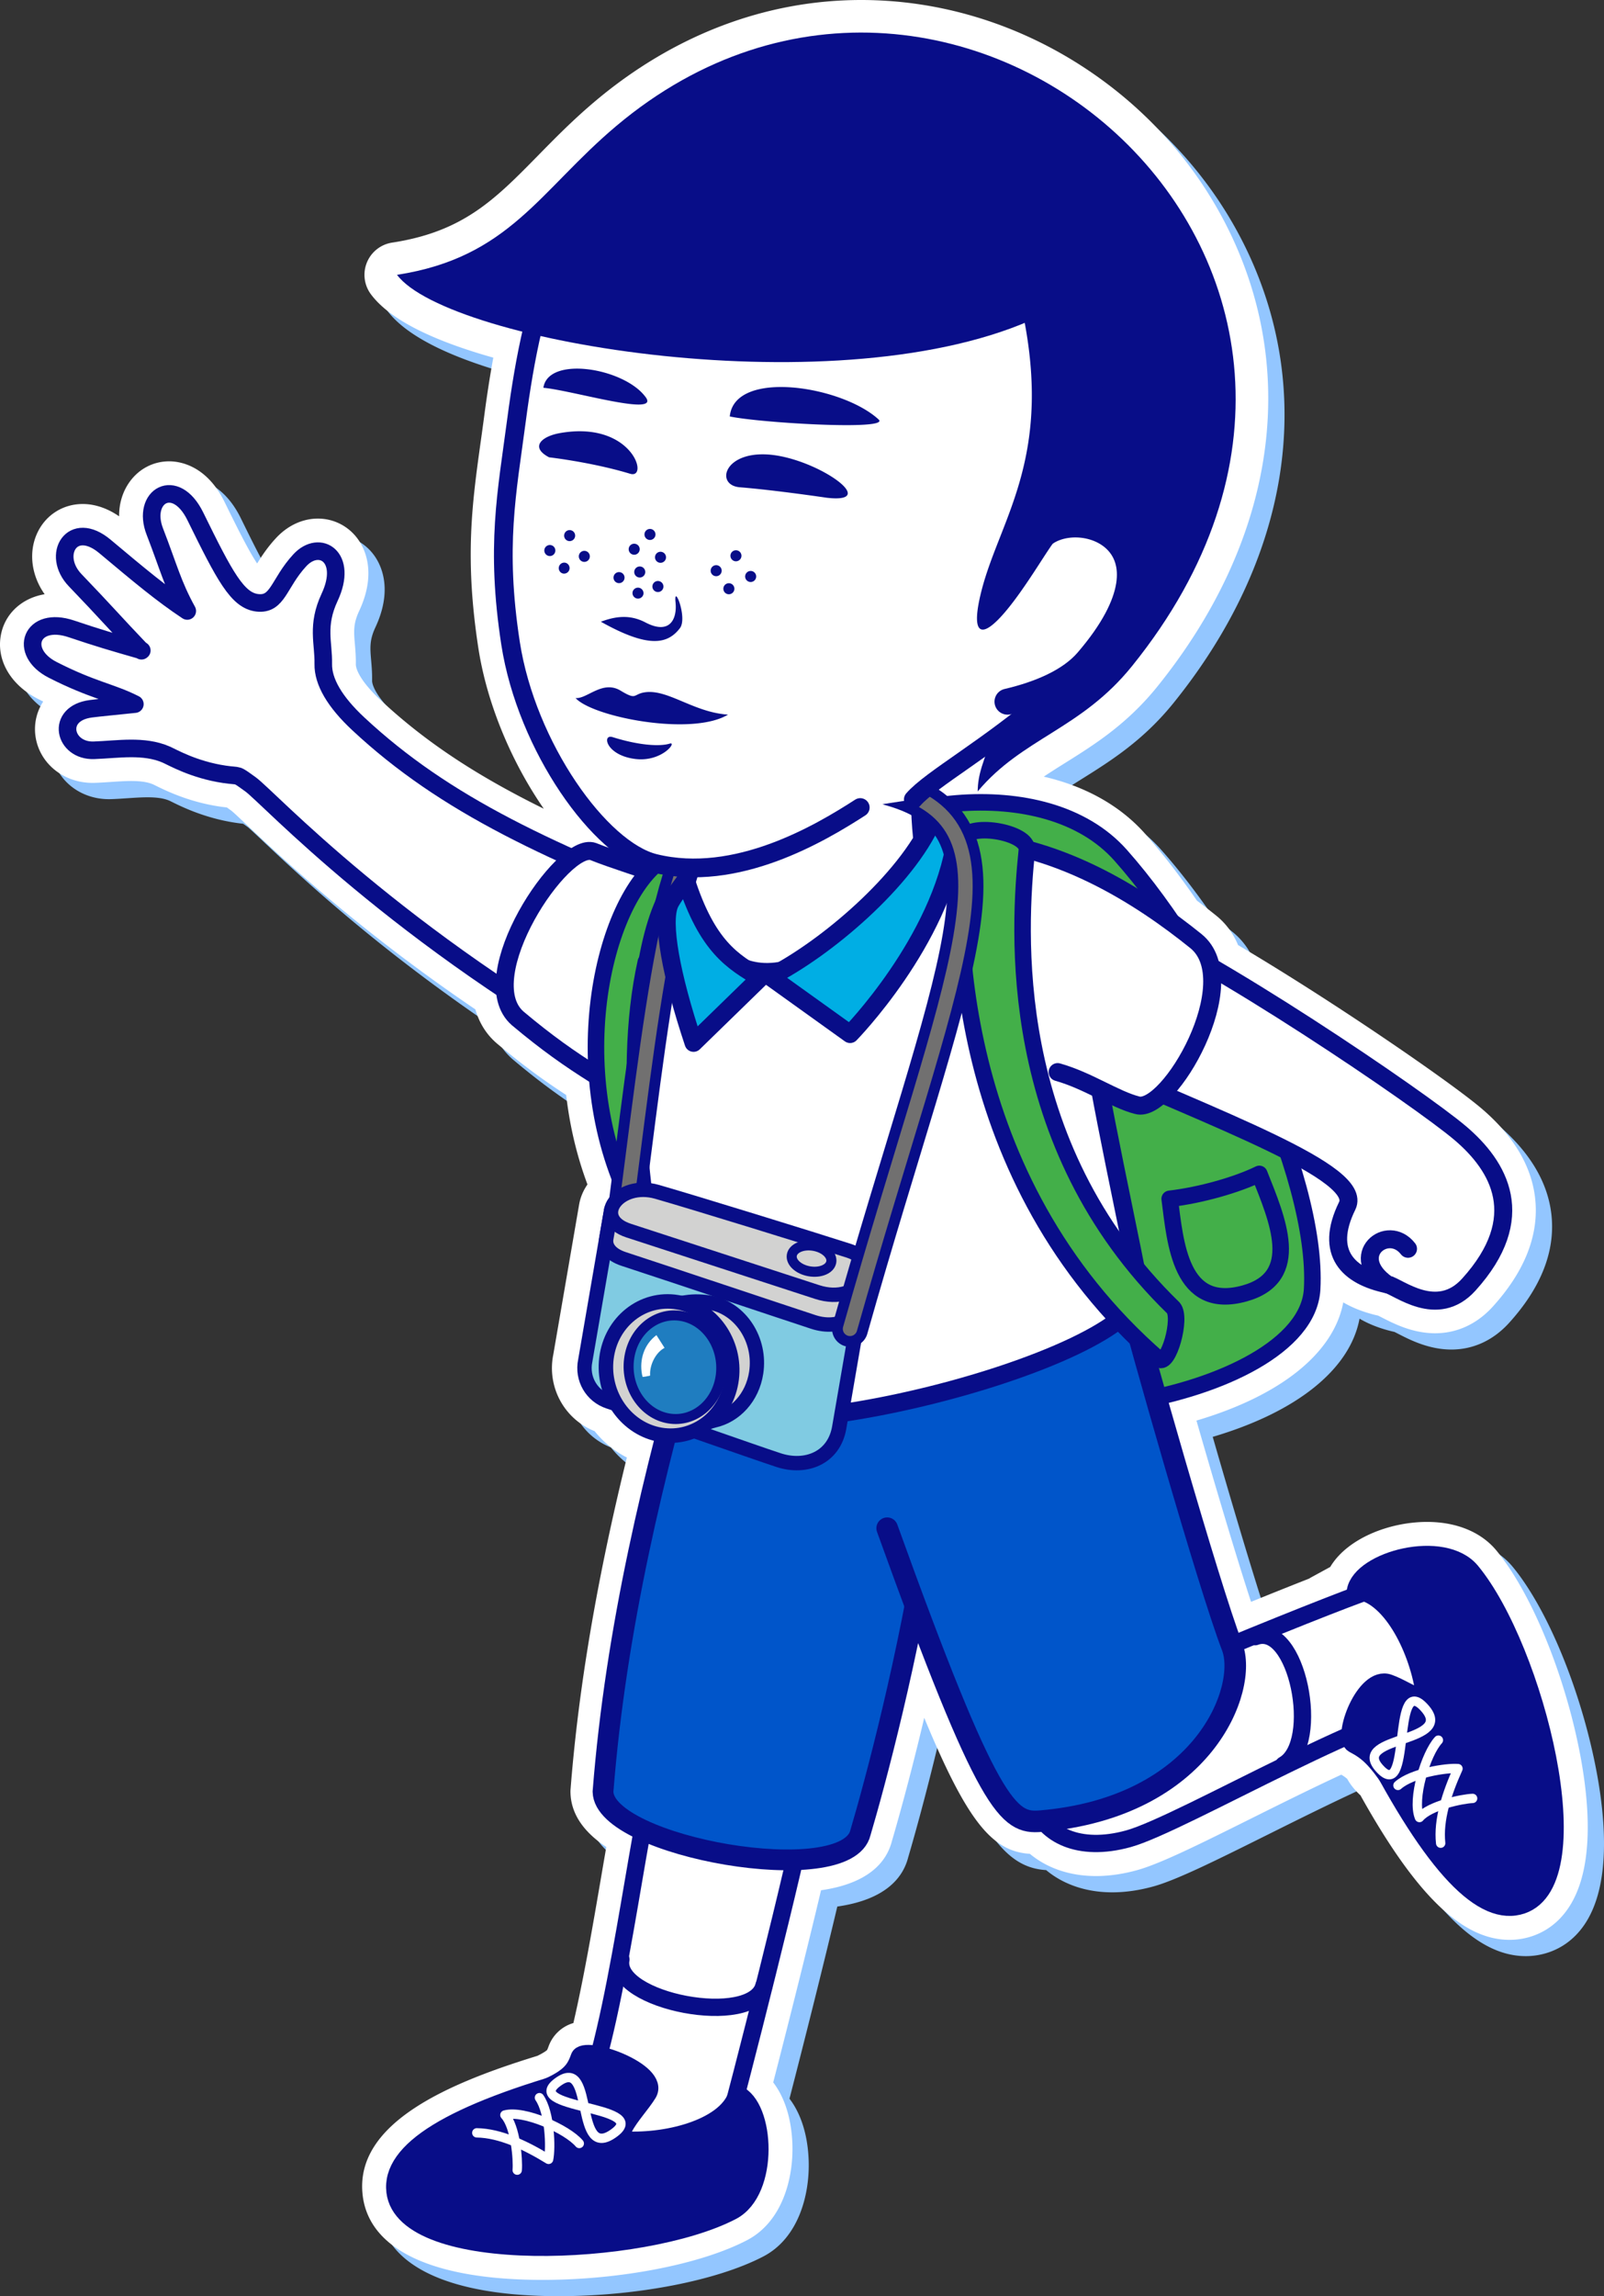 <svg xmlns="http://www.w3.org/2000/svg" viewBox="0 0 452.183 647.03"><rect x="0" y="0" width="452.183" height="647.03" fill="#333333" stroke="none"/><defs><style>.cls-10,.cls-12,.cls-14,.cls-15,.cls-22,.cls-3,.cls-4,.cls-5,.cls-6{stroke-linecap:round;stroke-linejoin:round}.cls-14,.cls-15,.cls-22,.cls-3,.cls-4,.cls-5,.cls-6{stroke:#080d88}.cls-3{stroke-width:10.133px}.cls-10,.cls-12,.cls-3,.cls-4{fill:none}.cls-14,.cls-4,.cls-5{stroke-width:4.875px}.cls-23,.cls-5{fill:#080d88}.cls-6{fill:#43af49;stroke-width:4.661px}.cls-15{stroke-width:5.066px}.cls-14,.cls-15,.cls-26{fill:#fff}.cls-10{stroke:#fff;stroke-width:2.634px}.cls-12,.cls-22{stroke-width:4.053px}.cls-12{stroke:#717070}.cls-22{fill:#d2d2d1}</style></defs><g style="isolation:isolate"><g id="_レイヤー_2"><g id="_レイヤー_1-2"><g style="mix-blend-mode:multiply"><path d="M446.958 485.763c-5.034-18.251-12.699-34.791-20.504-44.244-4.297-5.205-11.247-8.072-19.569-8.072-10.618 0-22.515 4.659-27.289 12.69l-5.311 2.897q-.332.181-.646.387c-4.915 1.93-10.51 4.168-16.368 6.548-4.199-12.819-10.207-33.054-15.392-51.081 23.724-7.007 38.717-19.018 41.387-33.303 2.581 1.514 5.808 2.828 9.846 3.737.31.15.783.393 1.154.583 3.19 1.638 8.53 4.379 14.89 4.379 6.194 0 11.828-2.606 16.293-7.537 8.623-9.524 12.671-19.309 12.033-29.085-.632-9.669-5.771-18.668-15.276-26.748-8.66-7.36-41.308-29.887-68.599-46.013-1.361-3.295-3.439-6.111-6.134-8.282a204 204 0 0 0-5.464-4.251c-4.892-7.1-9.815-13.448-14.647-18.885-7-7.874-16.822-13.345-28.521-16.044 1.96-1.317 4.009-2.6 6.149-3.94 8.119-5.085 17.322-10.849 25.874-21.456 32.568-40.348 40.094-86.824 20.648-127.511-9.233-19.317-23.893-35.782-42.395-47.614C290.366 10.927 269.016 4.59 247.374 4.59c-26.891 0-52.805 9.842-74.938 28.462-6.221 5.233-11.248 10.353-16.108 15.304-12.263 12.491-21.124 21.516-41.211 24.604a9.178 9.178 0 0 0-5.968 14.548c5.102 6.857 16.693 12.852 34.507 17.863-.926 5.005-1.769 10.431-2.577 16.562a959 959 0 0 1-.946 6.903c-2.466 17.7-4.596 32.985-.681 58.448 2.472 15.93 9.501 32.29 18.433 45.195-19.451-9.586-33.629-19.07-46.039-30.645-6.822-6.363-6.954-9.643-6.947-9.997.043-2.102-.118-3.993-.261-5.661-.309-3.614-.496-5.796 1.195-9.411 4.632-9.907 2.064-16.508.122-19.561-2.583-4.058-6.971-6.48-11.739-6.48-4.345 0-8.547 1.953-11.829 5.499-2.415 2.608-4.066 5.13-5.309 7.15-2.509-3.735-6.139-11.128-9.191-17.344-5.07-10.327-12.602-11.442-15.605-11.442-4.569 0-8.704 2.21-11.344 6.064-1.864 2.72-2.796 5.968-2.773 9.429-4.1-2.825-7.765-3.467-10.251-3.467-5.766 0-10.756 3.306-13.022 8.627-2.273 5.338-1.352 11.659 2.283 16.799-6.086 1.004-10.816 5.081-12.183 10.77-1.751 7.294 2.295 14.646 10.31 18.732q.748.381 1.465.735a14.24 14.24 0 0 0-2.29 8.646c.523 8.139 7.507 14.276 16.245 14.276q.334 0 .673-.012c1.527-.054 3.037-.156 4.497-.254 2.011-.135 3.91-.262 5.702-.262 2.703 0 4.66.303 6.146.948.195.088.451.217.767.372 2.776 1.368 9.277 4.571 17.967 5.867a46 46 0 0 0 2.068.262l1.305.939c.602.475 2.554 2.317 4.443 4.099 9.443 8.911 31.162 29.404 64.317 51.874 1.065 3.756 3.056 6.965 5.882 9.435l.138.119c6.713 5.635 12.613 10.036 19.569 14.559 1.019 8.807 3.029 17.248 6.003 25.209-1.107 1.6-1.887 3.373-2.27 5.237a7 7 0 0 0-.056.274l-7.309 42.432c-1.833 9.153 3.114 18.193 11.654 21.575 2.488 3.117 5.6 5.661 9.089 7.423-8.432 34.262-13.634 64.91-15.871 93.443a9 9 0 0 0-.028.844c.082 5.897 3.474 11.083 10.103 15.474-.484 2.767-.986 5.705-1.504 8.734-2.185 12.771-4.823 28.186-7.778 40.871a10.56 10.56 0 0 0-6.98 6.538c-.303.858-.427 1.032-.432 1.039 0 .002-.155.187-.703.547q-.285.166-.581.353-.643.371-1.465.768c-24.393 7.496-51.747 18.753-49.229 39.389 1.868 15.308 19.874 23.739 50.7 23.739 22.008 0 44.641-4.395 57.662-11.196 9.91-5.176 13.093-17.361 12.769-27.037-.24-7.147-2.173-13.201-5.408-17.415 3.865-14.948 9.567-37.58 13.481-54.143 13.858-1.98 18.585-8.359 19.982-13.861 1.089-3.687 4.85-16.714 9.111-34.731 12.211 29.46 19.234 37.65 29.779 38.323 4.882 4.07 11.341 6.265 18.651 6.265 3.678 0 7.569-.558 11.565-1.659 6.592-1.816 17.964-7.48 32.361-14.65 7.992-3.98 16.855-8.393 25.208-12.257a9.6 9.6 0 0 1 1.689 1.191c.53.976 1.195 1.927 1.989 2.845q.856.99 1.728 1.775c15.7 28.156 28.691 40.731 42.037 40.732h.002c2.214 0 4.403-.365 6.505-1.086 4.659-1.597 10.831-5.691 13.777-16.123 4.329-15.333-.315-36.805-3.468-48.24Z" style="fill:#93c6ff"/></g><path d="M442.369 481.174c-5.034-18.251-12.699-34.791-20.504-44.244-4.297-5.205-11.247-8.072-19.569-8.072-10.618 0-22.515 4.659-27.289 12.69l-5.311 2.897q-.332.182-.646.387c-4.915 1.93-10.51 4.168-16.368 6.548-4.199-12.819-10.207-33.054-15.392-51.081 23.724-7.007 38.717-19.018 41.387-33.303 2.581 1.514 5.808 2.828 9.846 3.737.31.15.783.393 1.154.583 3.19 1.638 8.53 4.379 14.89 4.379 6.194 0 11.828-2.606 16.293-7.537 8.623-9.524 12.671-19.309 12.033-29.085-.632-9.669-5.771-18.668-15.276-26.748-8.66-7.36-41.308-29.887-68.599-46.013-1.361-3.295-3.439-6.111-6.134-8.282a204 204 0 0 0-5.464-4.251c-4.892-7.1-9.815-13.448-14.647-18.885-7-7.874-16.822-13.345-28.521-16.044 1.96-1.317 4.009-2.6 6.149-3.94 8.119-5.085 17.322-10.849 25.874-21.456 32.568-40.348 40.094-86.824 20.648-127.511-9.233-19.317-23.893-35.782-42.395-47.614C285.779 6.338 264.429 0 242.787 0c-26.891 0-52.805 9.842-74.938 28.462-6.221 5.233-11.248 10.353-16.108 15.304-12.263 12.491-21.124 21.516-41.211 24.604a9.178 9.178 0 0 0-5.968 14.548c5.102 6.857 16.693 12.852 34.507 17.863-.926 5.005-1.769 10.431-2.577 16.562a959 959 0 0 1-.946 6.903c-2.466 17.7-4.596 32.985-.681 58.448 2.472 15.93 9.501 32.29 18.433 45.195-19.451-9.586-33.629-19.07-46.039-30.645-6.822-6.363-6.954-9.643-6.947-9.997.043-2.102-.118-3.993-.261-5.661-.309-3.614-.496-5.796 1.195-9.411 4.632-9.907 2.064-16.508.122-19.561-2.583-4.058-6.971-6.48-11.739-6.48-4.345 0-8.547 1.953-11.829 5.499-2.415 2.608-4.066 5.13-5.309 7.15-2.509-3.735-6.139-11.128-9.191-17.344-5.07-10.327-12.602-11.442-15.605-11.442-4.569 0-8.704 2.21-11.344 6.064-1.864 2.72-2.796 5.968-2.773 9.429-4.1-2.825-7.765-3.467-10.251-3.467-5.766 0-10.756 3.306-13.022 8.627-2.273 5.338-1.352 11.659 2.283 16.799-6.086 1.004-10.816 5.081-12.183 10.77-1.751 7.294 2.295 14.646 10.31 18.732q.748.381 1.465.735a14.24 14.24 0 0 0-2.29 8.646c.523 8.139 7.507 14.276 16.245 14.276q.334 0 .673-.012c1.527-.054 3.037-.156 4.497-.254 2.011-.135 3.91-.262 5.702-.262 2.703 0 4.66.303 6.146.948.195.088.451.217.767.372 2.776 1.368 9.277 4.571 17.967 5.867a46 46 0 0 0 2.068.262l1.305.939c.602.475 2.554 2.317 4.443 4.099 9.443 8.911 31.162 29.404 64.317 51.874 1.065 3.756 3.056 6.965 5.882 9.435l.138.119c6.713 5.635 12.613 10.036 19.569 14.559 1.019 8.807 3.029 17.248 6.003 25.209-1.107 1.6-1.887 3.373-2.27 5.237a7 7 0 0 0-.056.274l-7.309 42.432c-1.833 9.153 3.114 18.193 11.654 21.575 2.488 3.117 5.6 5.661 9.089 7.423-8.432 34.262-13.634 64.91-15.871 93.443a9 9 0 0 0-.028.844c.082 5.897 3.474 11.083 10.103 15.474-.484 2.767-.986 5.705-1.504 8.734-2.185 12.771-4.823 28.186-7.778 40.871a10.56 10.56 0 0 0-6.98 6.538c-.303.858-.427 1.032-.432 1.039 0 .002-.155.187-.703.547q-.285.166-.581.353-.643.371-1.465.768c-24.393 7.496-51.747 18.753-49.229 39.389 1.868 15.308 19.874 23.739 50.7 23.739 22.008 0 44.641-4.395 57.662-11.196 9.91-5.176 13.093-17.361 12.769-27.037-.24-7.147-2.173-13.201-5.408-17.415 3.865-14.948 9.567-37.58 13.481-54.143 13.858-1.98 18.585-8.359 19.982-13.861 1.089-3.687 4.85-16.714 9.111-34.731 12.211 29.46 19.234 37.65 29.779 38.323 4.882 4.07 11.341 6.265 18.651 6.265 3.678 0 7.569-.558 11.565-1.659 6.592-1.816 17.964-7.48 32.361-14.65 7.992-3.98 16.855-8.393 25.208-12.257a9.6 9.6 0 0 1 1.689 1.191c.53.976 1.195 1.927 1.989 2.845q.857.99 1.728 1.775c15.7 28.156 28.691 40.731 42.037 40.732h.002c2.214 0 4.403-.365 6.505-1.086 4.659-1.597 10.831-5.691 13.777-16.123 4.329-15.333-.315-36.805-3.468-48.24Z" class="cls-26"/><path d="M223.102 244.56c21.864-19.633 71.393-27.665 92.812-3.57 27.366 30.787 55.776 90.134 53.991 122.261s-99.505 46.406-101.736 18.741-64.426-120.049-45.067-137.432" class="cls-6"/><path d="m168.451 579.011-12.19 15.432 18.934 17.507 36.504-9.207-6.419-21.462z" class="cls-26"/><path d="M39.975 183.298c-8.19-2.338-12.293-3.547-19.856-6.091-11.312-3.805-15.13 6.525-5.24 11.566 11.273 5.746 16.41 6.227 23.138 9.641-5.899.631-9.516.938-12.395 1.309-10.108 1.303-7.595 12.001.856 11.7 6.722-.239 14.028-1.549 20.339 1.192 1.785.775 7.784 4.287 16.418 5.574 4.629.69 2.982-.33 7.424 2.861 5.004 3.595 40.961 42.945 107.557 79.739 20.463 11.306 45.966-33.79 23.429-42.467-46.695-17.978-76.148-31.513-100.65-54.366-6.591-6.148-9.967-11.867-9.862-16.898.123-5.911-1.96-10.735 1.796-18.769 5.31-11.36-2.822-16.447-8.4-10.422-6.029 6.513-6.138 12.658-11.993 11.996-5.599-.633-9.226-7.573-17.478-24.38-5.629-11.465-15.269-5.651-11.417 4.296 3.887 10.038 5.055 14.975 9.149 22.384-7.1-4.705-13.409-9.978-23.192-18.177-9.25-7.752-15.265 2.379-8.391 9.529 8.769 9.122 11.002 11.839 18.672 19.858" style="stroke-linecap:round;stroke-linejoin:round;stroke:#080d88;fill:#fff;stroke-width:4.957px"/><path d="M301.651 297.1c42.132 18.687 82.734 33.332 78.139 42.682-6.597 13.423.462 19.828 11.221 22.101 3.198.676 14.089 10.008 23.047.115 17.175-18.969 8.516-33.416-2.384-42.682-11.371-9.666-70.551-49.924-97.198-60.743-11.159-4.869-25.324 33.908-12.824 38.526Z" class="cls-15"/><path d="M391.01 361.884c-11.429-8.036.174-17.374 5.923-9.989" class="cls-15"/><path d="M205.031 599.743c2.231-7.466 20.749-80.095 21.641-88.573s-39.043-21.641-43.282-6.247-11.378 77.194-21.195 91.696 37.035 22.534 42.836 3.123Z" class="cls-14"/><path d="M165.025 584.953c-21.872 23.19 37.501 23.329 42.767 5.061 8.208 3.376 9.428 27.425-1.431 33.097-24.989 13.054-92.402 15.806-95.004-5.52-1.413-11.577 15.449-22.248 53.668-32.639Z" class="cls-5"/><path d="M152.155 589.034c8.255-3.347 9.817-5.578 11.155-9.37 1.339-3.793 23.203 4.016 19.41 10.263-3.476 5.724-13.386 14.279-2.9 16.064-5.578.892-43.505-11.825-27.665-16.956Z" class="cls-5"/><path d="M175.041 552.161c-2.304 11.85 37.194 19.42 40.321 7.406" class="cls-4"/><path d="m379.505 489.001 17.623 8.726 13.202-22.151-16.575-33.803-19.665 10.729z" class="cls-26"/><path d="M389.315 447.139c-7.556 1.906-79.243 31.199-86.341 35.92-22.086 14.691-13.054 42.847 15.128 35.082 15.394-4.241 73.587-38.989 91.07-37.983s-.214-37.975-19.856-33.019Z" class="cls-14"/><path d="M386.027 491.122c27.22 16.589 15.048-41.522-3.915-42.887 1.601-8.73 24.875-14.909 32.675-5.462 17.951 21.74 34.619 87.118 14.295 94.084-11.033 3.782-24.968-10.501-43.056-45.735Z" class="cls-5"/><path d="M392.688 502.866c-4.985-7.382-7.224-9.311-11.118-11.345-3.565-1.862 3.029-19.718 9.927-17.303 6.321 2.213 12.471 8.697 12.044-1.931 2.029 5.271-2.549 45.012-10.852 30.579Z" class="cls-5"/><path d="M361.873 497.338c10.709-6.024 3.793-40.605-8.032-36.143" class="cls-4"/><path d="M194.668 319.028c-22.845-13.902-32.266-18.243-48.732-32.064-13.118-11.465 12.72-50.068 21.278-47.014 11.463 4.578 33.587 10.355 42.038 16.48" class="cls-15"/><path d="M183.836 244.56c-16.51 16.064-25.434 68.27.446 105.305-5.801-11.155-9.37-89.242 8.478-103.521s-2.231-8.032-8.924-1.785Z" class="cls-6"/><path d="M195.93 374.511c-11.466 39.909-22.319 84.226-25.936 130.352.216 15.622 68.802 27.77 72.58 11.531 7.938-26.807 38.936-144.291 14.947-186.004" style="fill:#0055ca;stroke-linecap:round;stroke-linejoin:round;stroke:#080d88;stroke-width:5.85px"/><path d="M250.1 430.628c28.641 79.521 34.184 83.32 43.28 82.551 46.082-3.898 58.498-37.412 53.982-49.153-6.693-17.402-26.277-86.412-29.872-100.788l-82.554 22.464" style="stroke-width:6.08px;fill:#0055ca;stroke-linecap:round;stroke-linejoin:round;stroke:#080d88"/><path d="M182.26 271.136c-7.188 32.348-.827 75.596 8.72 120.806 7.455 23.236 132.243-8.528 130.293-29.004-5.2-26.944-14.917-69.67-14.722-82.651.427-28.536-16.658-34.429-29.455-39.424" class="cls-15"/><path d="M269.309 236.653c28.034-.003 52.664 16.316 67.819 28.524 14.026 11.299-7.63 48.769-16.537 46.263-6.256-1.572-13.899-6.946-22.433-9.339" class="cls-15"/><path d="M134.412 601.009c6.56.095 13.721 3.464 20.24 7.47.689-3.175.381-13.104-2.58-17.383" class="cls-10"/><path d="M145.804 611.524c.258-2.923-.464-12.272-3.471-15.543 5.382-1.467 17.58 3.997 20.972 8.025m9.967-3.076c-11.596 8.75-5.574-21.2-15.569-14.536-11.893 7.93 25.807 6.811 15.569 14.536m232.866-81.54c-.726-6.521 1.72-14.047 4.88-21.016-3.236-.286-13.048 1.262-16.924 4.734" class="cls-10"/><path d="M415.146 506.771c-2.932.11-12.118 1.996-14.987 5.388-2.129-5.157 1.766-17.942 5.338-21.811m-4.299-9.503c10.133 10.411-20.337 8.182-12.474 17.265 9.356 10.807 3.528-26.456 12.474-17.265" class="cls-10"/><path d="M175.586 347.392c7.585-56.84 13.338-120.068 29.72-116.5" class="cls-3"/><path d="M175.586 347.392c7.585-56.84 13.338-120.068 29.72-116.5" class="cls-12"/><path d="m172.311 340.911-7.319 42.494c-1.073 5.097 1.848 10.006 6.607 11.556 9.914 3.229 40.965 14.222 47.922 16.494 7.678 2.506 15.589-.63 17.062-9.184l7.335-42.586" style="stroke-linecap:round;stroke-linejoin:round;stroke:#080d88;fill:#80cbe2;stroke-width:4.053px"/><path d="m172.196 341.58-1.249 7.25c-.475 2.257.882 4.639 4.92 5.954 9.914 3.229 46.436 15.449 53.393 17.72 7.678 2.506 12.862-1.826 13.465-5.891l1.078-6.259" class="cls-22"/><path d="M185.192 335.837c-10.831-3.097-18.438 7.526-7.946 10.943 9.914 3.229 46.131 15.018 53.089 17.289 12.284 4.01 18.965-8.382 8.995-11.604-9.582-3.097-43.978-13.723-54.138-16.628" class="cls-22"/><ellipse cx="228.784" cy="354.649" rx="3.641" ry="5.644" style="stroke-linecap:round;stroke-linejoin:round;stroke:#080d88;fill:#d2d2d1;stroke-width:2.837px" transform="rotate(-80.227 228.786 354.65)"/><path d="m185.538 368.056 7.903-1.096c2.231-.363 4.926-.254 7.028.171 8.41 1.697 14.1 10.504 12.71 19.672-1.06 6.988-5.923 12.185-11.903 13.501l-10.899 3.061" style="stroke-linecap:round;stroke-linejoin:round;stroke:#080d88;stroke-width:4.026px;fill:#d2d2d1"/><path d="M205.257 388.532c-1.149 10.101-9.821 17.084-19.369 15.598s-16.358-10.88-15.209-20.98c1.149-10.101 9.821-17.084 19.369-15.598s16.358 10.88 15.209 20.98" style="stroke-linecap:round;stroke-linejoin:round;stroke:#080d88;fill:#addbe6;stroke-width:2.45px"/><path d="M206.27 388.545c-1.286 10.32-10.231 17.383-19.98 15.777-9.749-1.607-16.61-11.275-15.324-21.595s10.231-17.383 19.98-15.777c9.749 1.607 16.61 11.275 15.324 21.595" style="stroke-linecap:round;stroke-linejoin:round;stroke:#080d88;fill:#d2d2d1;stroke-width:4.083px"/><path d="M203.206 387.458c-.978 7.972-7.563 13.452-14.708 12.239s-12.145-8.658-11.167-16.63 7.563-13.452 14.708-12.239 12.145 8.658 11.167 16.63" style="stroke-linecap:round;stroke-linejoin:round;stroke:#080d88;fill:#1f7dc0;stroke-width:2.818px"/><path d="M187.345 379.807c-2.379 1.248-4.049 4.445-4.077 7.231 0 .098.007.371.007.467-.018.143.098.091-.242.2-.107-.016-1.925.434-1.89.237-.045-.167-.115-.496-.159-.668-.755-4.102.55-8.406 4.067-11.052z" class="cls-26"/><path d="M260.806 241.171c-25.264 33.858-55.007 48.507-68.509 10.109.522-1.64 7.562-16.843 2.042-37.901 8.687-9.432 62.305.768 68.194-11.253-3.46 8.403-3.789 25.983-1.727 39.045" style="stroke-linecap:round;stroke-linejoin:round;stroke:#080d88;fill:#fff;stroke-width:5.472px"/><path d="m217.136 275.238 22.516 16.143s25.516-26.012 29.799-54.931l-6.491-5.361c-7.531 17.105-30.302 36.315-45.823 44.149Zm-2.818.321-18.804 18.303c-6.381-19.144-9.04-33.857-6.736-39.175.74-1.709 4.557-6.71 4.557-6.71 6.079 18.942 13.347 23.019 20.984 27.582Z" style="stroke-linecap:round;stroke-linejoin:round;stroke:#080d88;fill:#00aee4;stroke-width:5.066px"/><path d="M330.77 368.545c-47.744-46.406-43.526-107.03-41.295-128.894.747-5.38-17.484-8.144-18.007-2.914-2.231 21.864-3.242 95.392 55.211 146.26 2.677 2.175 6.562-11.652 4.092-14.452Zm-1.024-30.727c8.848-1.038 19.008-3.961 25.271-7.023 5.01 12.665 12.322 29.11-4.175 33.681-18.119 5.02-19.485-14.196-21.095-26.658Z" class="cls-6"/><path d="M239.628 374.459c28.816-101.902 50.433-141.648 11.318-152.46" class="cls-3"/><path d="M239.628 374.459c28.816-101.902 50.433-141.648 11.318-152.46" class="cls-12"/><path d="M257.466 225.287c10.01-11.542 64.754-35.225 79.025-92.32 20.693-82.787-76.074-148.18-147.253-100.561-30.509 20.388-38.86 49.825-43.652 86.142-2.699 20.386-5.856 35.422-1.657 62.739 4.523 29.14 25.241 58.199 40.623 61.985 23.015 5.655 46.742-8.487 57.961-15.724" style="stroke-linecap:round;stroke-linejoin:round;stroke:#080d88;fill:#fff;stroke-width:5.277px"/><path d="M293.157 151.462c10.247-10.244 42.713.727 13.403 34.817-4.929 5.72-13.476 9.323-22.54 11.439" style="stroke-linecap:round;stroke-linejoin:round;stroke:#080d88;fill:#fff;stroke-width:7.326px"/><path d="M173.754 35.484c-21.632 18.198-30.093 37.076-61.832 41.956 14.27 19.179 125.882 37.873 181.085 11.72 5.754 19.09 8.168 46.866 8.861 59.244 30.58 1.282 11.273 47.467-21.433 57.524-3.322 8.898-4.736 12.057-4.821 17.092 12.616-15.101 29.093-17.433 43.521-35.33C409.564 75.659 269.83-45.34 173.754 35.484" class="cls-23"/><path d="M287.854 85.992c9.494 42.439-5.889 59.909-11.138 80.379-3.807 14.886 1.051 14.545 11.223.071 10.172-14.469 11.061-20.457 24.423-24.077 13.364-3.6-19.166-92.342-24.507-56.373Zm-118.462 89.203c4.203-1.573 8.204-2.077 12.575.207 6.865 3.58 8.969-.958 8.472-5.678-.578-5.591 3.454 4.357 1.239 7.279-3.548 4.659-9.066 5.597-22.285-1.807Zm9.446-14.361a1.554 1.554 0 1 1 3.031.693 1.554 1.554 0 0 1-3.032-.693Zm-.495 5.942a1.558 1.558 0 0 1 3.037.694 1.563 1.563 0 0 1-1.865 1.171 1.56 1.56 0 0 1-1.171-1.865Zm-5.349-4.354a1.55 1.55 0 0 1 1.865-1.168 1.55 1.55 0 0 1 1.166 1.861 1.55 1.55 0 0 1-1.858 1.169 1.554 1.554 0 0 1-1.172-1.862Zm10.963 2.507a1.55 1.55 0 0 1 1.865-1.168 1.55 1.55 0 0 1 1.166 1.861 1.55 1.55 0 0 1-1.858 1.169 1.554 1.554 0 0 1-1.172-1.862Zm21.999-8.667a1.56 1.56 0 0 1 1.864-1.165 1.553 1.553 0 0 1 1.166 1.858 1.56 1.56 0 0 1-1.859 1.173 1.565 1.565 0 0 1-1.171-1.865Zm-5.574 4.208a1.556 1.556 0 0 1 1.859-1.173 1.55 1.55 0 0 1 1.165 1.864 1.547 1.547 0 0 1-1.858 1.166 1.55 1.55 0 0 1-1.166-1.858Zm3.579 5.082a1.55 1.55 0 0 1 1.858-1.166 1.55 1.55 0 0 1 1.173 1.859 1.56 1.56 0 0 1-1.865 1.171 1.56 1.56 0 0 1-1.165-1.864Zm6.14-3.44a1.555 1.555 0 1 1 3.03.7 1.555 1.555 0 0 1-3.03-.7m-51.027-11.53a1.547 1.547 0 0 1 1.858-1.166 1.556 1.556 0 0 1 1.172 1.859 1.564 1.564 0 0 1-1.865 1.171 1.555 1.555 0 0 1-1.165-1.864m-5.586 4.205a1.56 1.56 0 0 1 1.871-1.167c.832.19 1.351 1.021 1.16 1.859s-1.02 1.361-1.852 1.17a1.56 1.56 0 0 1-1.178-1.863Zm4.07 4.962a1.547 1.547 0 0 1 1.858-1.166 1.555 1.555 0 0 1-.692 3.03 1.546 1.546 0 0 1-1.165-1.864Zm5.655-3.319a1.553 1.553 0 0 1 3.03.693 1.557 1.557 0 0 1-1.859 1.172 1.557 1.557 0 0 1-1.171-1.865m21.481.261a1.55 1.55 0 0 1 1.852-1.171 1.563 1.563 0 0 1 1.178 1.864 1.56 1.56 0 0 1-1.871 1.167 1.55 1.55 0 0 1-1.16-1.859Zm-7.423-2.273a1.55 1.55 0 0 1 1.864-1.165 1.54 1.54 0 0 1 1.16 1.856 1.544 1.544 0 0 1-1.852 1.171 1.554 1.554 0 0 1-1.172-1.862m4.444-4.138a1.553 1.553 0 1 1 3.028.69 1.553 1.553 0 0 1-3.028-.69m-4.08-16.781c-10.732-3.252-22.837-4.632-22.837-4.632-5.442-2.844-2.22-5.899 3.08-6.832 20.404-3.605 25.214 13.145 19.757 11.463Zm55.502 6.77s-14.724-2.179-24.584-2.961c-6.717-.556-4.711-9.565 7.001-9.276 13.584.317 33.427 14.023 17.583 12.238Zm14.529-22.087c-10.33-9.489-40.621-14.238-41.936-.831 8.438 1.796 45.626 4.033 41.936.831m-65.803-6.472c-6.157-8.055-27.335-11.527-28.679-2.438 8.338.755 33.585 8.464 28.679 2.438m-9.182 95.995c8.13 2.55 13.718 2.593 16.104 1.84 2.237-.697-2.168 5.304-9.805 4.31-8.191-1.07-9.329-7.077-6.3-6.15Zm-10.422-11c3.236.304 7.594-5.158 12.691-2.091 4.31 2.609 3.605 1.243 6.117.612 6.641-1.61 14.153 5.513 24.171 6.143-10.165 6.162-38.109.707-42.979-4.664" class="cls-23"/></g></g></g></svg>